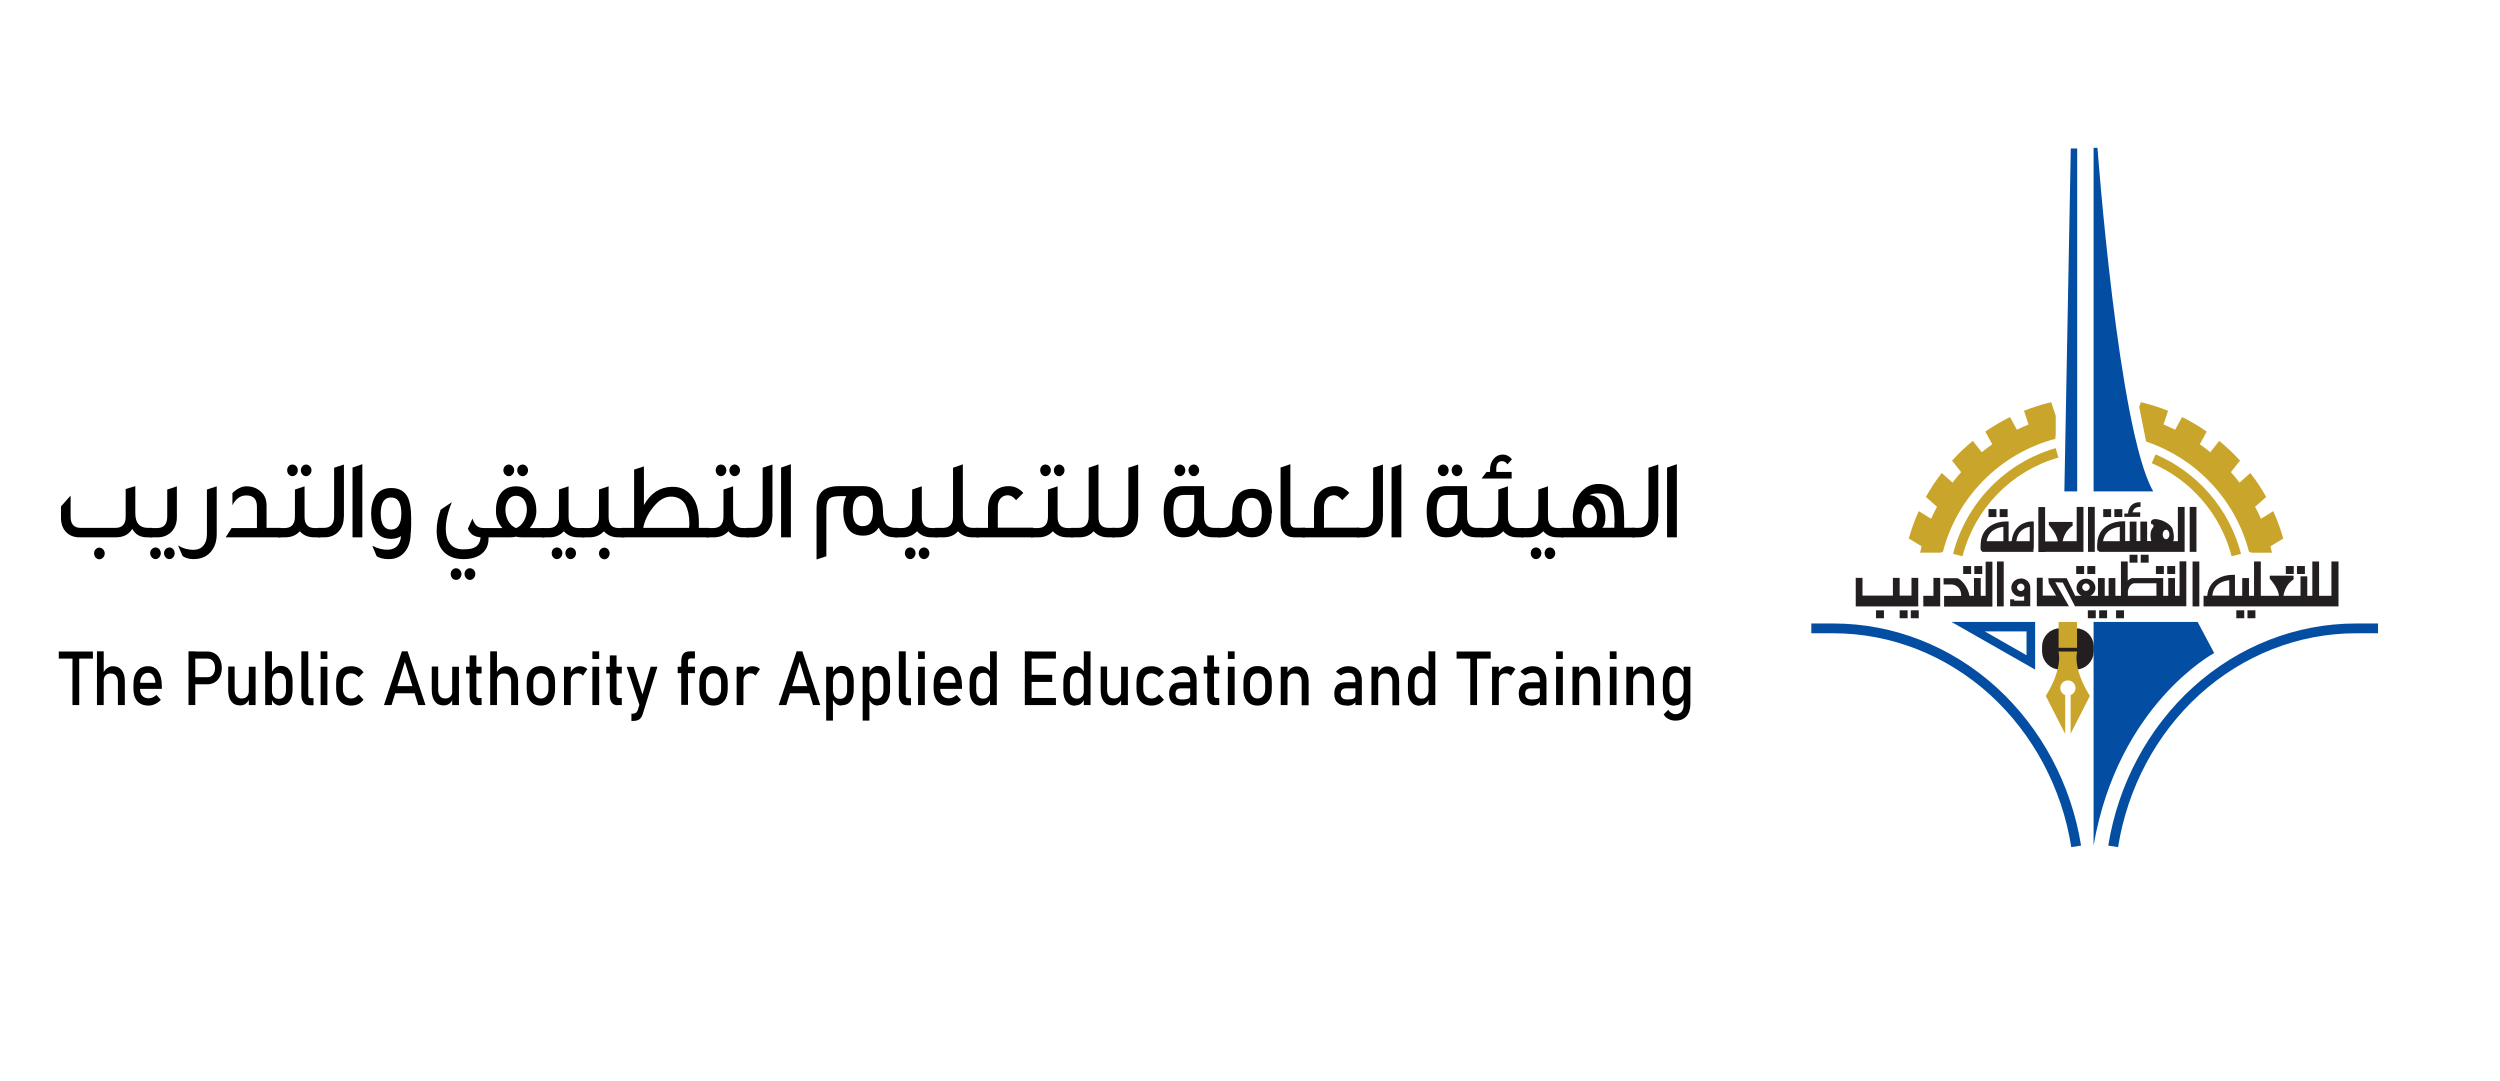 <?xml version="1.0" encoding="UTF-8"?>
<svg id="Layer_1" data-name="Layer 1" xmlns="http://www.w3.org/2000/svg" xmlns:xlink="http://www.w3.org/1999/xlink" viewBox="0 0 148 64">
  <defs>
    <style>
      .cls-1 {
        fill: #caa52c;
      }

      .cls-2 {
        fill: none;
      }

      .cls-3 {
        stroke: #231f20;
        stroke-linejoin: round;
        stroke-width: 1.5px;
      }

      .cls-3, .cls-4 {
        fill: #231f20;
      }

      .cls-5 {
        fill: #034ea2;
      }

      .cls-6 {
        clip-path: url(#clippath);
      }
    </style>
    <clipPath id="clippath">
      <rect class="cls-2" x="107.23" y="8.75" width="33.56" height="41.4"/>
    </clipPath>
  </defs>
  <g class="cls-6">
    <g>
      <path class="cls-5" d="M123.2,50.06c-.58-3.63-2.36-6.96-5.01-9.37-2.69-2.44-6.11-3.78-9.65-3.78h-1.31v.58h1.31c3.39,0,6.68,1.29,9.26,3.63,2.55,2.32,4.27,5.53,4.82,9.03l.57-.09h0Z"/>
      <path class="cls-5" d="M125.39,50.15c.56-3.51,2.27-6.71,4.82-9.03,2.58-2.34,5.87-3.63,9.26-3.63h1.31v-.58h-1.31c-3.54,0-6.96,1.34-9.65,3.78-2.65,2.41-4.43,5.74-5.01,9.37l.57.09h0Z"/>
      <path class="cls-5" d="M123.94,50.06v-13.24h6.16l.98,1.84s-5.7,3.05-7.14,11.4Z"/>
      <path class="cls-3" d="M122.87,38.89c.18,0,.33-.15.33-.33v-.29c0-.18-.15-.33-.33-.33h-.9c-.18,0-.33.15-.33.33v.29c0,.18.15.33.33.33h.9Z"/>
      <path class="cls-5" d="M127.47,29.09h-3.53V8.75h.23s1.23,16.73,3.3,20.34Z"/>
      <path class="cls-5" d="M122.2,29.09h.77V8.79h-.38l-.38,20.3Z"/>
      <path class="cls-1" d="M121.7,26.53c-2.98.85-5.31,3.25-6.08,6.26l.56.14c.72-2.81,2.89-5.05,5.68-5.84l-.16-.55Z"/>
      <path class="cls-1" d="M127.38,27.42c2.33.99,4.1,3.05,4.73,5.51l.56-.14c-.67-2.62-2.56-4.83-5.06-5.89l-.23.53h0Z"/>
      <path class="cls-1" d="M115.02,32.67c.84-3.26,3.4-5.83,6.65-6.69l.03-.27v-1.09l-.27-.81c-.55.13-1.09.3-1.61.51l.27.81c-.23.09-.46.2-.69.31l-.41-.75c-.51.25-.99.54-1.46.86l.41.75c-.21.15-.42.31-.62.47l-.53-.67c-.44.36-.85.75-1.23,1.17l.54.68c-.18.2-.35.41-.51.62l-.64-.57c-.35.45-.66.92-.94,1.42l.66.58c-.12.23-.24.47-.35.71l-.73-.45c-.24.52-.43,1.06-.59,1.62l.76.46c-.03.13-.06.25-.09.38h1.2l.16-.06h0Z"/>
      <path class="cls-1" d="M135.17,31.88c-.16-.56-.36-1.1-.59-1.62l-.73.45c-.11-.24-.22-.48-.35-.71l.66-.58c-.28-.5-.59-.97-.94-1.42l-.64.57c-.16-.21-.33-.42-.51-.62l.54-.68c-.38-.42-.79-.81-1.23-1.17l-.53.67c-.2-.17-.41-.32-.62-.47l.41-.75c-.46-.32-.95-.61-1.46-.86l-.41.75c-.22-.11-.45-.21-.69-.31l.27-.81c-.52-.21-1.06-.38-1.61-.51l-.1.28.41,2.05c2.98,1,5.29,3.45,6.09,6.52l.16.06h1.2c-.03-.13-.06-.26-.09-.38l.76-.46h0Z"/>
      <path class="cls-5" d="M115.53,36.82l4.95,2.82v-2.82h-4.95ZM119.97,38.79l-2.47-1.41h2.47v1.41Z"/>
      <path class="cls-1" d="M121.87,36.82h1.09v1.53h-1.09v-1.53Z"/>
      <path class="cls-4" d="M130.03,30.01h-.4v2.66h.4v-2.66Z"/>
      <path class="cls-4" d="M124.01,30.01h-.4v2.66h.4v-2.66Z"/>
      <path class="cls-4" d="M138.02,33.24v2.03h-.73v-2.03h-.4v2.03h-.3v-1.15h-.4v1.15h-1.01c.03-.18.14-.68.6-.97v-.22h-1.41v.18s.51.53.54,1.01h-1.07v-2.03h-.4v2.03h-.3v-1.05h-.4v1.05h-.43v-1.24h-.16c-.48,0-1.4.24-1.48,1.24h-.22v.63h7.99v-2.66h-.4ZM131.97,34.35v.91h-1c.08-.74.71-.88,1-.91Z"/>
      <path class="cls-4" d="M130.2,33.24h-.4v2.66h.4v-2.66Z"/>
      <path class="cls-4" d="M129.03,35.27h-.27v-1.05h-.4v1.05h-.3v-1.05h-.09,0s-1.76,0-1.76,0c-.12.05-.19.09-.25.15v-1.13h-.4v2.03h-.33v-1.05h-.4v1.05h-.23v-1.05h-.4v1.05h-.45c.18-.09.3-.27.3-.47,0-.3-.25-.54-.56-.54s-.56.24-.56.54c0,.21.12.38.3.47h-.38l-.5-1.04h-1.09s.03.29.03.29l.43.74h-.79v-1.06h-.35v1.19h0v.5h1.18s.14,0,.14,0h.58s-.81-1.42-.81-1.42l.45.02.72,1.4h6.59v-2.66h-.4v2.03h0ZM123.49,34.54c.12,0,.22.1.22.22s-.1.22-.22.22-.22-.1-.22-.22.1-.22.22-.22ZM125.97,35.27v-.27c.07-.43.36-.47.36-.47h1.33v.74h-1.7Z"/>
      <path class="cls-4" d="M118.62,33.24h-.4v2.66h.4v-2.66Z"/>
      <path class="cls-4" d="M114.46,35.27h-.6v.63h1v-1.69h-.4v1.05Z"/>
      <path class="cls-4" d="M117.56,35.27h-.3v-1.05h-.4v1.05h-.27,0s-.06-.51-.5-.91c0,0-.1-.09-.21-.13h-.82v.37s.5,0,.5,0c0,0,.54.04.54.66v.02h-1.01v.63h2.86v-2.66h-.4v2.03Z"/>
      <path class="cls-4" d="M121.08,32.67h2.26v-2.66h-.4v2.03h-.83c.04-.2.17-.65.59-.92v-.22h-1.41v.18s.48.5.53.97h-.75v-2.03h-.4v2.66h.4,0Z"/>
      <path class="cls-4" d="M113.53,35.9h.03v-1.69h-.4v1.05h-.7v-1.05h-.4v1.05h-1.8v-1.05h-.4v1.69h3.66Z"/>
      <path class="cls-4" d="M119.11,32.04h-.2v-1.17h-.16c-.49,0-1.42.25-1.49,1.27-.02.33-.03.45.08.49v.04h3.04v-.19h.02v-1.61h-.13c-.37,0-1.08.23-1.18,1.17h0ZM120.16,31.19v.85h-.79c.08-.68.57-.82.79-.85ZM118.6,31.19v.85h-.99c.11-.68.71-.82.99-.85Z"/>
      <path class="cls-4" d="M124.27,32.64v.03h5.06v-2.66h-.4v2.03h-.27c.1-.32-.06-.77-.06-.77-.18-.31-.65-.52-.99-.54-.34-.02-.31.31-.2.31s.07.16.07.16c-.25.25-.16.7-.12.83h-.25v-1.15h-.4v1.15h-.23v-1.15h-.4v1.15h-.27v-1.17h-.16c-.49,0-1.42.25-1.49,1.27-.02.37-.03.47.11.5h0ZM128.23,31.36c.11,0,.2.13.2.28s-.09.28-.2.28-.2-.13-.2-.28.09-.28.2-.28ZM125.49,31.19v.85h-.99c.11-.68.71-.82.99-.85Z"/>
      <path class="cls-4" d="M133.52,36.13h-.47v.47h.47v-.47Z"/>
      <path class="cls-4" d="M132.86,36.13h-.47v.47h.47v-.47Z"/>
      <path class="cls-4" d="M124.74,36.13h-.47v.47h.47v-.47Z"/>
      <path class="cls-4" d="M125.74,36.13h-.47v.47h.47v-.47Z"/>
      <path class="cls-4" d="M124.07,36.13h-.47v.47h.47v-.47Z"/>
      <path class="cls-4" d="M113.59,36.13h-.47v.47h.47v-.47Z"/>
      <path class="cls-4" d="M112.93,36.13h-.47v.47h.47v-.47Z"/>
      <path class="cls-4" d="M118.85,30.14h-.47v.47h.47v-.47Z"/>
      <path class="cls-4" d="M118.19,30.14h-.47v.47h.47v-.47Z"/>
      <path class="cls-4" d="M125.64,30.14h-.47v.47h.47v-.47Z"/>
      <path class="cls-4" d="M124.98,30.14h-.47v.47h.47v-.47Z"/>
      <path class="cls-4" d="M124.04,33.51h-.47v.47h.47v-.47Z"/>
      <path class="cls-4" d="M123.38,33.51h-.47v.47h.47v-.47Z"/>
      <path class="cls-4" d="M128.77,33.51h-.47v.47h.47v-.47Z"/>
      <path class="cls-4" d="M128.1,33.51h-.47v.47h.47v-.47Z"/>
      <path class="cls-4" d="M117.35,33.51h-.47v.47h.47v-.47Z"/>
      <path class="cls-4" d="M116.69,33.51h-.47v.47h.47v-.47Z"/>
      <path class="cls-4" d="M136.45,33.51h-.47v.47h.47v-.47Z"/>
      <path class="cls-4" d="M135.79,33.51h-.47v.47h.47v-.47Z"/>
      <path class="cls-4" d="M127.2,32.84h-.47v.47h.47v-.47Z"/>
      <path class="cls-4" d="M126.54,32.84h-.47v.47h.47v-.47Z"/>
      <path class="cls-4" d="M111.53,36.13h-.47v.47h.47v-.47Z"/>
      <path class="cls-4" d="M126.7,30.33h-.45c.09-.38.47-.32.47-.32v-.28c-.74-.02-.74.67-.74.67h-.22v.2h.94v-.27h0Z"/>
      <path class="cls-4" d="M119.63,34.25c-.31,0-.56.24-.56.54s.25.54.56.54c.07,0,.14-.01.2-.04v.27h-.59v-.08h-.24v.41h1.19v-1.04h0s0-.05,0-.07c0-.3-.25-.54-.56-.54h0ZM119.63,34.99c-.12,0-.22-.1-.22-.22s.1-.22.22-.22.22.1.22.22-.1.22-.22.22Z"/>
      <path class="cls-1" d="M122.26,43.45v-2.3c-.17-.06-.29-.23-.29-.42,0-.25.2-.45.45-.45s.45.2.45.45c0,.19-.12.35-.29.42v2.29l1.14-2.24c-1.06-1.71-.75-2.63-.75-2.63h-1.11s.31.92-.75,2.63l1.15,2.25h0Z"/>
    </g>
  </g>
  <g>
    <path d="M9,31.81h-.29c-.41,0-.7-.17-.88-.5-.2.33-.52.5-.97.5h-2.16c-.66,0-1.09-.46-1.09-1.15v-.68l.57-.64v1.25c0,.44.2.66.6.66h2.05c.41,0,.61-.22.61-.66v-1.64l.57-.17v1.6c0,.58.25.87.75.87h.25v.56ZM6.2,32.76c0,.19-.15.35-.32.35s-.31-.16-.31-.35.14-.34.31-.34.32.16.32.34Z"/>
    <path d="M10.47,30.62c0,.34-.1.63-.31.85s-.49.34-.83.34h-.47v-.55h.44c.4,0,.6-.23.6-.68v-1.6l.57-.19v1.84ZM9.52,32.75c0,.19-.15.35-.31.35s-.32-.16-.32-.35.15-.34.32-.34.31.15.31.34ZM10.34,32.75c0,.19-.14.35-.31.35s-.32-.16-.32-.35.15-.34.32-.34.31.15.31.34Z"/>
    <path d="M12.83,31.61c0,.45-.12.8-.37,1.08-.24.27-.58.41-1,.41-.26,0-.47-.06-.65-.18l-.27-.63c.27.17.58.26.92.26.49,0,.79-.35.79-.91v-2.66l.58-.19v2.82Z"/>
    <path d="M16.6,31.81h-3.24l.35-.55h1.5v-1.27c0-.44-.21-.66-.63-.66-.35,0-.62.19-.82.58v-.72c.27-.26.55-.4.82-.4.36,0,.64.11.87.32.23.21.33.48.33.83v1.31h.83v.56Z"/>
    <path d="M18.96,31.81h-.36c-.36,0-.64-.12-.85-.36-.21.23-.49.36-.86.36h-.44v-.55h.4c.41,0,.61-.23.61-.68v-1.6l.57-.19v1.81c0,.44.2.66.6.66h.33v.55ZM17.63,27.84c0,.19-.15.35-.32.35s-.31-.16-.31-.35.13-.34.31-.34.32.15.32.34ZM18.44,27.84c0,.19-.15.35-.32.35s-.31-.16-.31-.35.15-.34.31-.34.32.15.32.34Z"/>
    <path d="M20.35,30.62c0,.34-.1.62-.31.85-.21.22-.49.34-.83.34h-.39v-.56h.36c.39,0,.6-.23.6-.68v-2.88l.58-.19v3.13Z"/>
    <path d="M21.45,31.81h-.58v-4.13l.58-.2v4.33Z"/>
    <path d="M24.31,31.55c0,.46-.11.82-.32,1.09-.23.3-.55.46-.98.46-.3,0-.54-.06-.71-.17l-.26-.62c.35.18.67.25.97.23.44-.03.68-.3.73-.8-.18.11-.36.16-.58.16-.42,0-.74-.16-.94-.48-.16-.26-.25-.6-.25-1.02s.09-.76.25-1.03c.2-.32.52-.48.94-.48.46,0,.79.18.98.55.13.28.2.67.2,1.19,0,.13,0,.29,0,.49-.01.21-.02.36-.02.42ZM23.76,30.4c0-.64-.2-.95-.61-.95s-.61.32-.61.95.21.95.61.95.61-.32.61-.95Z"/>
    <path d="M28.92,31.81c.02.42-.12.75-.41.98-.27.21-.63.31-1.08.31-.53,0-.94-.17-1.22-.5-.24-.29-.36-.68-.36-1.18,0-.4.08-.82.24-1.25l.66-.44c-.24.58-.36,1.11-.36,1.57,0,.77.36,1.23,1.03,1.22.29,0,.5-.03.63-.09.24-.1.38-.31.4-.62-.38-.03-.63-.2-.75-.51l.27-.6c.15.42.31.56.7.56h.25v.55ZM27.32,33.98c0,.19-.14.35-.32.35s-.32-.16-.32-.35.15-.34.32-.34.32.16.32.34ZM28.14,33.98c0,.19-.15.35-.32.35s-.32-.16-.32-.35.14-.34.32-.34.32.16.32.34Z"/>
    <path d="M32.23,31.81h-1.32c-.12,0-.24-.01-.36-.04-.12.03-.23.04-.36.04h-1.34v-.55h.89c-.25-.3-.37-.62-.38-.95-.01-.42.07-.77.24-1.04.21-.32.53-.48.95-.48s.74.16.95.48c.17.27.26.62.25,1.04-.01.33-.14.65-.39.95h.87v.55ZM30.44,27.84c0,.19-.15.35-.32.35s-.32-.16-.32-.35.15-.34.32-.34.32.15.32.34ZM30.55,29.35c-.4,0-.63.37-.63.82,0,.23.05.45.15.64.12.22.28.38.48.45.21-.07.36-.23.48-.45.1-.19.16-.41.16-.64,0-.46-.23-.82-.64-.82ZM31.26,27.84c0,.19-.15.35-.32.35s-.32-.16-.32-.35.15-.34.32-.34.32.15.32.34Z"/>
    <path d="M34.59,31.81h-.36c-.36,0-.64-.12-.85-.36-.21.23-.49.36-.86.36h-.44v-.55h.4c.41,0,.61-.23.61-.68v-1.6l.57-.19v1.81c0,.44.2.66.6.66h.33v.55ZM33.29,32.75c0,.19-.15.35-.32.35s-.31-.16-.31-.35.13-.34.31-.34.32.15.32.34ZM34.1,32.75c0,.19-.15.35-.32.35s-.31-.16-.31-.35.14-.34.31-.34.32.15.32.34Z"/>
    <path d="M36.96,31.81h-.36c-.36,0-.64-.12-.85-.36-.21.23-.49.36-.86.36h-.44v-.55h.4c.41,0,.61-.23.61-.68v-1.6l.57-.19v1.81c0,.44.2.66.6.66h.33v.55ZM36.09,32.76c0,.19-.14.35-.31.35s-.32-.16-.32-.35.15-.34.32-.34.31.16.31.34Z"/>
    <path d="M41.96,31.81h-5.17v-.56h.75v-3.45l.58-.19v2.29c.39-.7.94-1.06,1.65-1.08.59-.02,1.03.24,1.33.77.21.36.3.91.27,1.66h.6v.56ZM40.79,31.25c.02-.1.02-.2.02-.3,0-.42-.08-.78-.24-1.1-.18-.28-.44-.43-.79-.45-.41-.02-.78.2-1.13.65-.3.37-.49.77-.57,1.2h2.7Z"/>
    <path d="M44.33,31.81h-.36c-.36,0-.64-.12-.85-.36-.21.23-.49.36-.86.36h-.44v-.55h.4c.41,0,.61-.23.61-.68v-1.6l.57-.19v1.81c0,.44.2.66.6.66h.33v.55ZM43,27.84c0,.19-.15.35-.32.35s-.31-.16-.31-.35.13-.34.31-.34.32.15.32.34ZM43.81,27.84c0,.19-.15.35-.32.35s-.31-.16-.31-.35.15-.34.31-.34.32.15.32.34Z"/>
    <path d="M45.72,30.62c0,.34-.1.62-.31.85-.21.22-.49.34-.83.34h-.39v-.56h.36c.39,0,.6-.23.6-.68v-2.88l.58-.19v3.13Z"/>
    <path d="M46.82,31.81h-.58v-4.13l.58-.2v4.33Z"/>
    <path d="M53.14,31.81h-.17c-.47,0-.78-.19-.95-.58-.2.32-.51.48-.93.48s-.72-.15-.92-.45c-.16-.26-.25-.59-.25-1,0-.37.06-.67.18-.89h-.33c-.33,0-.55.05-.66.14-.13.1-.19.31-.19.62v2.8l-.58.19v-2.99c0-.5.12-.85.36-1.07.21-.18.53-.28.97-.28h1.43c.42,0,.73.15.93.47.16.25.24.58.24,1.01,0,.32.05.56.15.72.12.18.31.27.6.27h.13v.56ZM51.68,30.26c0-.61-.2-.92-.6-.92s-.6.31-.6.92.2.89.6.89.6-.29.6-.89Z"/>
    <path d="M55.5,31.81h-.36c-.36,0-.64-.12-.85-.36-.21.23-.49.36-.86.36h-.44v-.55h.4c.41,0,.61-.23.61-.68v-1.6l.57-.19v1.81c0,.44.2.66.6.66h.33v.55ZM54.2,32.75c0,.19-.15.35-.32.35s-.31-.16-.31-.35.13-.34.31-.34.32.15.32.34ZM55.02,32.75c0,.19-.15.35-.32.35s-.31-.16-.31-.35.14-.34.31-.34.32.15.32.34Z"/>
    <path d="M57.96,31.81h-.4c-.35,0-.63-.12-.85-.36-.2.24-.49.36-.86.36h-.49v-.56h.46c.4,0,.6-.23.6-.68v-2.88l.58-.2v3.11c0,.44.2.65.6.65h.36v.56Z"/>
    <path d="M61.17,31.81h-3.37v-.56h.69v-1.15c0-.38.11-.69.32-.94.22-.25.52-.38.91-.38.33,0,.61.13.86.4l-.43.43c-.15-.19-.31-.29-.5-.29-.35,0-.58.29-.58.67v1.25h2.1v.56Z"/>
    <path d="M63.54,31.81h-.36c-.36,0-.64-.12-.85-.36-.21.23-.49.36-.86.36h-.44v-.55h.4c.41,0,.61-.23.61-.68v-1.6l.57-.19v1.81c0,.44.2.66.6.66h.33v.55ZM62.21,27.84c0,.19-.15.35-.32.35s-.31-.16-.31-.35.13-.34.31-.34.32.15.32.34ZM63.02,27.84c0,.19-.15.35-.32.35s-.31-.16-.31-.35.15-.34.31-.34.32.15.32.34Z"/>
    <path d="M65.99,31.81h-.4c-.35,0-.63-.12-.85-.36-.2.24-.49.36-.86.36h-.49v-.56h.46c.4,0,.6-.23.6-.68v-2.88l.58-.2v3.11c0,.44.2.65.6.65h.36v.56Z"/>
    <path d="M67.37,30.62c0,.34-.1.62-.31.85-.21.22-.49.34-.83.34h-.39v-.56h.36c.39,0,.6-.23.6-.68v-2.88l.58-.19v3.13Z"/>
    <path d="M72.24,31.81h-.39c-.47,0-.78-.15-.91-.47-.14.32-.44.47-.89.47-.77,0-1.16-.51-1.16-1.54s.39-1.49,1.16-1.49h1.23v1.79c0,.46.2.68.6.68h.36v.55ZM70.7,29.3h-.62c-.24,0-.41.09-.5.26-.08.14-.12.38-.12.71s.04.57.12.72c.09.18.26.27.5.27s.41-.09.5-.27c.08-.15.12-.39.12-.72v-.97ZM70.17,27.84c0,.19-.15.35-.32.35s-.32-.16-.32-.35.15-.34.32-.34.32.15.32.34ZM70.99,27.84c0,.19-.15.35-.32.35s-.31-.16-.31-.35.14-.34.31-.34.32.15.32.34Z"/>
    <path d="M75.28,30.37c0,.4-.09.73-.25.98-.2.3-.51.46-.92.46-.35,0-.63-.12-.84-.36-.19.23-.49.36-.89.36h-.27v-.55h.24c.39,0,.6-.22.6-.67v-.21c0-.41.08-.74.25-.99.2-.3.51-.45.93-.45s.72.15.92.45c.16.26.25.58.25.99ZM74.7,30.37c0-.6-.2-.9-.6-.9s-.6.3-.6.9.2.89.6.89.6-.29.6-.89Z"/>
    <path d="M77.25,31.81h-.64c-.52,0-.8-.35-.8-.87v-3.26l.58-.2v3.44c0,.21.1.32.3.32h.57v.56Z"/>
    <path d="M80.47,31.81h-3.37v-.56h.69v-1.15c0-.38.11-.69.32-.94.22-.25.52-.38.91-.38.33,0,.61.13.86.4l-.42.43c-.15-.19-.31-.29-.5-.29-.35,0-.58.29-.58.67v1.25h2.1v.56Z"/>
    <path d="M81.86,30.62c0,.34-.1.62-.31.85-.21.22-.49.34-.83.34h-.39v-.56h.36c.4,0,.6-.23.6-.68v-2.88l.58-.19v3.13Z"/>
    <path d="M82.96,31.81h-.58v-4.13l.58-.2v4.33Z"/>
    <path d="M87.82,31.81h-.4c-.47,0-.78-.15-.91-.47-.14.32-.44.47-.89.47-.77,0-1.16-.51-1.16-1.54s.39-1.49,1.16-1.49h1.23v1.79c0,.46.2.68.6.68h.36v.55ZM86.29,29.3h-.62c-.24,0-.41.09-.5.26-.08.14-.12.38-.12.71s.04.57.12.72c.09.18.26.27.5.27s.41-.09.5-.27c.08-.15.12-.39.12-.72v-.97ZM85.76,27.84c0,.19-.15.35-.32.35s-.32-.16-.32-.35.15-.34.32-.34.32.15.32.34ZM86.57,27.84c0,.19-.15.35-.32.35s-.31-.16-.31-.35.14-.34.31-.34.32.15.32.34Z"/>
    <path d="M90.19,31.81h-.36c-.36,0-.64-.12-.84-.36-.21.23-.49.36-.86.36h-.44v-.55h.4c.41,0,.61-.23.61-.68v-1.6l.57-.19v1.81c0,.44.2.66.6.66h.33v.55ZM89.51,27.19l-.27.3c-.09-.13-.19-.19-.32-.19-.22,0-.34.15-.34.45v.19h.91v.39h-1.78l.29-.39h.21v-.13c0-.5.29-.9.77-.9.19,0,.37.09.53.28Z"/>
    <path d="M92.56,31.81h-.36c-.36,0-.64-.12-.84-.36-.21.23-.49.36-.86.36h-.44v-.55h.4c.41,0,.61-.23.61-.68v-1.6l.57-.19v1.81c0,.44.2.66.6.66h.33v.55ZM91.25,32.75c0,.19-.15.35-.32.35s-.31-.16-.31-.35.13-.34.31-.34.32.15.32.34ZM92.07,32.75c0,.19-.15.35-.32.35s-.31-.16-.31-.35.14-.34.31-.34.32.15.32.34Z"/>
    <path d="M96.78,31.81h-4.36v-.56h.81c-.07-.15-.11-.36-.12-.62,0-.56.13-1.02.41-1.4.29-.38.65-.58,1.11-.58s.81.14,1.09.42c.18.18.3.42.36.73.04.23.07.61.07,1.15v.29h.63v.56ZM94.08,31.25c.3,0,.46-.28.46-.65,0-.19-.04-.37-.13-.52-.09-.15-.19-.23-.33-.23s-.24.08-.33.23c-.08.15-.12.33-.12.52,0,.37.15.65.45.65ZM95.58,30.96c0-.58-.03-.97-.1-1.17-.12-.4-.41-.58-.86-.58-.22,0-.4.03-.53.11.31,0,.55.14.73.43.15.23.22.52.22.85s-.06.54-.19.64h.72v-.29Z"/>
    <path d="M98.16,30.62c0,.34-.1.62-.31.85-.21.22-.49.34-.83.34h-.39v-.56h.36c.39,0,.6-.23.6-.68v-2.88l.58-.19v3.13Z"/>
    <path d="M99.27,31.81h-.58v-4.13l.58-.2v4.33Z"/>
  </g>
  <g>
    <path d="M3.48,38.99v-.42h2.02v.42h-2.02ZM4.29,41.74v-2.92h.4v2.92h-.4Z"/>
    <path d="M5.74,41.74v-3.18h.4v3.18h-.4ZM6.98,41.74v-1.37c0-.16-.04-.28-.11-.37s-.18-.13-.32-.13-.23.04-.3.11-.11.18-.11.32l-.04-.44c.06-.13.15-.24.25-.31.1-.07.21-.11.34-.11.22,0,.39.08.52.24.12.16.18.39.18.68v1.38h-.4Z"/>
    <path d="M8.79,41.77c-.29,0-.51-.09-.66-.26-.16-.18-.23-.43-.23-.75v-.26c0-.34.08-.6.23-.78.15-.18.36-.28.64-.28.26,0,.46.1.6.31.14.21.21.5.21.88v.15h-1.38v-.36h1c-.01-.18-.06-.33-.13-.43s-.17-.16-.3-.16c-.15,0-.27.06-.35.17s-.13.27-.13.47v.29c0,.19.04.33.13.43s.22.15.38.15c.08,0,.16-.02.24-.05.08-.04.15-.09.22-.15l.26.29c-.1.11-.21.19-.34.25s-.25.09-.38.09Z"/>
    <path d="M11.16,41.74v-3.18h.4v3.18h-.4ZM11.37,40.51v-.42h.92c.13,0,.24-.05.32-.15.08-.1.12-.23.12-.4s-.04-.3-.12-.4c-.08-.1-.19-.15-.32-.15h-.92v-.42h.9c.17,0,.32.04.45.12.13.08.23.19.3.34s.11.32.11.51-.04.37-.11.51-.17.26-.3.34c-.13.08-.28.12-.45.12h-.9Z"/>
    <path d="M13.89,39.47v1.38c0,.16.04.28.11.37.07.09.18.13.31.13s.23-.04.31-.12.11-.19.11-.33l.03.47c-.04.1-.1.19-.19.27-.09.08-.21.12-.36.12-.23,0-.4-.08-.52-.24-.12-.16-.18-.39-.18-.68v-1.38h.4ZM14.73,41.74v-2.27h.4v2.27h-.4Z"/>
    <path d="M15.7,41.74v-3.18h.4v3.18h-.4ZM16.61,41.77c-.13,0-.24-.03-.33-.1s-.16-.16-.21-.29l.03-.47c0,.1.02.18.05.25s.08.12.14.16c.06.04.13.05.22.05.13,0,.24-.04.31-.13.07-.09.11-.22.11-.38v-.49c0-.17-.04-.29-.11-.39-.07-.09-.18-.14-.31-.14-.09,0-.16.02-.22.05-.06.03-.11.09-.14.15s-.05.15-.05.24l-.04-.44c.06-.13.14-.23.24-.31s.21-.11.33-.11c.22,0,.39.08.51.24s.18.39.18.68v.49c0,.29-.06.51-.19.68s-.3.24-.52.24Z"/>
    <path d="M18.25,38.56v2.59c0,.05.01.1.03.13.02.03.05.05.09.05h.19v.42h-.24c-.15,0-.27-.05-.35-.16s-.13-.25-.13-.44v-2.59h.4Z"/>
    <path d="M18.98,39.01v-.45h.4v.45h-.4ZM18.98,41.74v-2.27h.4v2.27h-.4Z"/>
    <path d="M20.78,41.77c-.28,0-.5-.09-.65-.26s-.23-.41-.23-.73v-.37c0-.31.08-.55.23-.72s.37-.25.65-.25c.16,0,.3.03.43.09.13.06.23.15.31.27l-.29.29c-.06-.07-.12-.13-.2-.17s-.16-.06-.24-.06c-.16,0-.28.05-.36.14-.09.1-.13.23-.13.41v.37c0,.18.04.32.13.42.09.1.21.15.36.15.09,0,.17-.02.24-.06s.14-.1.2-.18l.29.31c-.08.11-.18.2-.31.26s-.27.09-.43.09Z"/>
    <path d="M22.73,41.74l1.06-3.18h.34l1.06,3.18h-.43l-.79-2.56-.79,2.56h-.43ZM23.22,41.04v-.42h1.51v.42h-1.51Z"/>
    <path d="M25.94,39.47v1.38c0,.16.04.28.11.37.07.09.18.13.31.13s.23-.04.31-.12.11-.19.11-.33l.03.47c-.04.1-.1.19-.19.27-.09.08-.21.12-.36.12-.23,0-.4-.08-.52-.24-.12-.16-.18-.39-.18-.68v-1.38h.4ZM26.77,41.74v-2.27h.4v2.27h-.4Z"/>
    <path d="M27.59,39.87v-.4h.92v.4h-.92ZM28.28,41.75c-.17,0-.29-.05-.37-.16s-.11-.25-.11-.45v-2.34h.4v2.34c0,.05,0,.1.03.13s.05.05.09.05h.19v.42h-.23Z"/>
    <path d="M29.02,41.74v-3.18h.4v3.18h-.4ZM30.26,41.74v-1.37c0-.16-.04-.28-.11-.37s-.18-.13-.32-.13-.23.04-.3.11-.11.18-.11.32l-.04-.44c.06-.13.15-.24.25-.31.1-.07.21-.11.34-.11.22,0,.39.08.52.24.12.16.18.39.18.68v1.38h-.4Z"/>
    <path d="M32.02,41.77c-.27,0-.48-.09-.62-.26s-.22-.42-.22-.73v-.37c0-.31.07-.55.22-.72s.36-.26.62-.26.48.09.62.26c.15.17.22.41.22.72v.38c0,.31-.07.55-.22.72-.15.17-.35.26-.62.26ZM32.02,41.35c.14,0,.25-.05.33-.15.08-.1.12-.23.12-.41v-.38c0-.18-.04-.31-.12-.41-.08-.1-.19-.14-.33-.14s-.25.05-.33.14-.12.23-.12.41v.38c0,.18.04.31.12.41s.19.15.33.15Z"/>
    <path d="M33.39,41.74v-2.27h.4v2.27h-.4ZM34.52,40.01s-.08-.08-.13-.11-.12-.04-.19-.04c-.13,0-.23.04-.3.12-.07.08-.11.19-.11.32l-.04-.44c.06-.13.14-.24.24-.31s.21-.11.33-.11c.09,0,.18.02.25.04.08.03.14.07.2.13l-.26.39Z"/>
    <path d="M35.07,39.01v-.45h.4v.45h-.4ZM35.07,41.74v-2.27h.4v2.27h-.4Z"/>
    <path d="M35.89,39.87v-.4h.92v.4h-.92ZM36.58,41.75c-.17,0-.29-.05-.37-.16s-.11-.25-.11-.45v-2.34h.4v2.34c0,.05,0,.1.03.13s.05.05.09.05h.19v.42h-.23Z"/>
    <path d="M37.92,41.93l-.82-2.45h.41l.63,1.97-.22.48ZM38.51,39.47h.41l-.87,2.8c-.05.16-.12.26-.21.32-.09.06-.22.09-.38.09h-.08v-.43h.08c.07,0,.13-.02.18-.05s.08-.09.12-.17l.76-2.56Z"/>
    <path d="M40.12,39.85v-.38h1.02v.38h-1.02ZM40.33,41.74v-2.58c0-.2.04-.35.12-.45.08-.1.21-.15.39-.15h.3v.42h-.29s-.07.02-.09.05-.03.07-.03.12v2.58h-.4Z"/>
    <path d="M42.24,41.77c-.27,0-.48-.09-.62-.26s-.22-.42-.22-.73v-.37c0-.31.07-.55.22-.72s.36-.26.62-.26.48.09.62.26c.15.17.22.41.22.72v.38c0,.31-.07.55-.22.72-.15.17-.35.26-.62.26ZM42.24,41.35c.14,0,.25-.05.33-.15.08-.1.12-.23.12-.41v-.38c0-.18-.04-.31-.12-.41-.08-.1-.19-.14-.33-.14s-.25.05-.33.14-.12.23-.12.41v.38c0,.18.04.31.12.41s.19.15.33.15Z"/>
    <path d="M43.61,41.74v-2.27h.4v2.27h-.4ZM44.74,40.01s-.08-.08-.13-.11-.12-.04-.19-.04c-.13,0-.23.04-.3.12-.07.08-.11.19-.11.32l-.04-.44c.06-.13.14-.24.24-.31s.21-.11.33-.11c.09,0,.18.02.25.04.08.03.14.07.2.13l-.26.39Z"/>
    <path d="M46.1,41.74l1.06-3.18h.34l1.06,3.18h-.43l-.79-2.56-.79,2.56h-.43ZM46.59,41.04v-.42h1.51v.42h-1.51Z"/>
    <path d="M48.91,42.66v-3.19h.4v3.19h-.4ZM49.83,41.77c-.13,0-.24-.03-.33-.1s-.16-.16-.21-.29l.03-.47c0,.1.02.18.05.25s.08.12.14.16c.06.04.13.05.22.05.13,0,.24-.04.31-.13.07-.09.11-.22.11-.38v-.49c0-.17-.04-.29-.11-.39-.07-.09-.18-.14-.31-.14-.09,0-.16.02-.22.05-.06.03-.11.09-.14.15s-.05.15-.05.24l-.04-.44c.06-.13.14-.23.24-.31s.21-.11.33-.11c.22,0,.39.08.51.24s.18.39.18.68v.49c0,.29-.06.51-.19.68s-.3.24-.52.24Z"/>
    <path d="M51.07,42.66v-3.19h.4v3.19h-.4ZM51.98,41.77c-.13,0-.24-.03-.33-.1s-.16-.16-.21-.29l.03-.47c0,.1.02.18.05.25s.08.12.14.16c.06.04.13.05.22.05.13,0,.24-.04.31-.13.07-.09.11-.22.11-.38v-.49c0-.17-.04-.29-.11-.39-.07-.09-.18-.14-.31-.14-.09,0-.16.02-.22.05-.06.03-.11.09-.14.15s-.05.15-.05.24l-.04-.44c.06-.13.14-.23.24-.31s.21-.11.33-.11c.22,0,.39.08.51.24s.18.39.18.68v.49c0,.29-.06.51-.19.68s-.3.24-.52.24Z"/>
    <path d="M53.62,38.56v2.59c0,.05.01.1.03.13.02.03.05.05.09.05h.19v.42h-.24c-.15,0-.27-.05-.35-.16s-.13-.25-.13-.44v-2.59h.4Z"/>
    <path d="M54.35,39.01v-.45h.4v.45h-.4ZM54.35,41.74v-2.27h.4v2.27h-.4Z"/>
    <path d="M56.16,41.77c-.29,0-.51-.09-.66-.26-.16-.18-.23-.43-.23-.75v-.26c0-.34.08-.6.23-.78.15-.18.36-.28.64-.28.26,0,.46.1.6.31.14.21.21.5.21.88v.15h-1.38v-.36h1c-.01-.18-.06-.33-.13-.43s-.17-.16-.3-.16c-.15,0-.27.06-.35.17s-.13.27-.13.47v.29c0,.19.04.33.13.43s.22.15.38.15c.08,0,.16-.02.24-.05.08-.04.15-.09.22-.15l.26.29c-.1.11-.21.19-.34.25s-.25.09-.38.09Z"/>
    <path d="M58.1,41.78c-.23,0-.4-.08-.52-.24s-.18-.39-.18-.68v-.5c0-.29.06-.52.18-.68s.29-.24.51-.24c.12,0,.23.03.33.1s.18.17.24.29l-.04.46c0-.1-.02-.18-.05-.25-.03-.07-.08-.12-.14-.16-.06-.04-.13-.05-.22-.05-.13,0-.24.05-.31.14-.07.09-.11.22-.11.39v.49c0,.16.04.29.11.38.07.09.18.13.31.13.09,0,.16-.02.22-.06.06-.04.11-.09.14-.16.03-.07.05-.15.05-.25l.03.48c-.04.1-.1.19-.19.27s-.21.12-.35.12ZM58.61,41.74v-3.18h.4v3.18h-.4Z"/>
    <path d="M60.67,41.74v-3.18h.4v3.18h-.4ZM60.86,38.99v-.42h1.65v.42h-1.65ZM60.86,40.37v-.42h1.43v.42h-1.43ZM60.86,41.74v-.42h1.65v.42h-1.65Z"/>
    <path d="M63.65,41.78c-.23,0-.4-.08-.52-.24s-.18-.39-.18-.68v-.5c0-.29.06-.52.18-.68s.29-.24.51-.24c.12,0,.23.03.33.1s.18.17.24.29l-.04.46c0-.1-.02-.18-.05-.25-.03-.07-.08-.12-.14-.16-.06-.04-.13-.05-.22-.05-.13,0-.24.05-.31.14-.07.09-.11.22-.11.39v.49c0,.16.04.29.11.38.07.09.18.13.31.13.09,0,.16-.02.22-.06.06-.04.11-.09.14-.16.03-.07.05-.15.05-.25l.03.48c-.04.1-.1.19-.19.27s-.21.12-.35.12ZM64.16,41.74v-3.18h.4v3.18h-.4Z"/>
    <path d="M65.54,39.47v1.38c0,.16.04.28.11.37.07.09.18.13.31.13s.23-.04.31-.12.11-.19.11-.33l.03.47c-.04.1-.1.19-.19.27-.09.08-.21.12-.36.12-.23,0-.4-.08-.52-.24-.12-.16-.18-.39-.18-.68v-1.38h.4ZM66.37,41.74v-2.27h.4v2.27h-.4Z"/>
    <path d="M68.16,41.77c-.28,0-.5-.09-.65-.26s-.23-.41-.23-.73v-.37c0-.31.08-.55.23-.72s.37-.25.65-.25c.16,0,.3.03.43.09.13.06.23.15.31.27l-.29.29c-.06-.07-.12-.13-.2-.17s-.16-.06-.24-.06c-.16,0-.28.05-.36.14-.09.1-.13.23-.13.41v.37c0,.18.04.32.13.42.09.1.21.15.36.15.09,0,.17-.02.24-.06s.14-.1.2-.18l.29.31c-.08.11-.18.2-.31.26s-.27.09-.43.09Z"/>
    <path d="M69.96,41.77c-.25,0-.44-.06-.56-.17-.13-.11-.19-.29-.19-.53s.06-.39.17-.51c.11-.11.29-.17.52-.17h.58l.03.36h-.61c-.1,0-.18.03-.23.08s-.08.13-.08.24c0,.11.03.2.1.26.07.06.17.08.31.08.15,0,.27-.02.34-.05.08-.04.11-.09.11-.17l.04.32c-.04.06-.08.11-.13.15-.05.04-.11.07-.18.09s-.14.03-.23.03ZM70.46,41.74v-1.44c0-.15-.04-.26-.11-.35s-.17-.12-.3-.12c-.08,0-.16.01-.24.04s-.15.07-.21.12l-.29-.22c.08-.1.18-.18.31-.24s.27-.09.42-.09c.26,0,.45.07.59.22.14.15.21.36.21.62v1.46h-.38Z"/>
    <path d="M71.26,39.87v-.4h.92v.4h-.92ZM71.95,41.75c-.17,0-.29-.05-.37-.16s-.11-.25-.11-.45v-2.34h.4v2.34c0,.05,0,.1.03.13s.05.05.09.05h.19v.42h-.23Z"/>
    <path d="M72.69,39.01v-.45h.4v.45h-.4ZM72.69,41.74v-2.27h.4v2.27h-.4Z"/>
    <path d="M74.45,41.77c-.27,0-.48-.09-.62-.26s-.22-.42-.22-.73v-.37c0-.31.07-.55.22-.72s.36-.26.62-.26.48.09.62.26c.15.17.22.41.22.72v.38c0,.31-.07.55-.22.72-.15.17-.35.26-.62.26ZM74.45,41.35c.14,0,.25-.05.33-.15.08-.1.12-.23.12-.41v-.38c0-.18-.04-.31-.12-.41-.08-.1-.19-.14-.33-.14s-.25.05-.33.14-.12.23-.12.41v.38c0,.18.04.31.12.41s.19.15.33.15Z"/>
    <path d="M75.82,41.74v-2.27h.4v2.27h-.4ZM77.06,41.74v-1.37c0-.16-.04-.28-.11-.37s-.18-.13-.32-.13-.23.04-.3.12-.11.19-.11.33l-.04-.44c.06-.14.15-.24.25-.32.1-.07.21-.11.34-.11.22,0,.39.08.52.24.12.16.18.39.18.68v1.38h-.4Z"/>
    <path d="M79.74,41.77c-.25,0-.44-.06-.56-.17-.12-.11-.19-.29-.19-.53s.06-.39.17-.51c.11-.11.29-.17.52-.17h.58l.03.36h-.61c-.1,0-.18.03-.23.08s-.08.13-.08.24c0,.11.03.2.1.26s.17.08.31.08c.15,0,.27-.02.34-.05s.12-.09.12-.17l.04.32c-.04.06-.08.11-.13.15s-.11.07-.18.09-.15.03-.23.03ZM80.24,41.74v-1.44c0-.15-.04-.26-.11-.35-.07-.08-.17-.12-.3-.12-.08,0-.16.01-.24.04s-.15.07-.21.12l-.29-.22c.08-.1.18-.18.31-.24s.27-.09.42-.09c.26,0,.45.07.59.22s.21.36.21.62v1.46h-.38Z"/>
    <path d="M81.19,41.74v-2.27h.4v2.27h-.4ZM82.43,41.74v-1.37c0-.16-.04-.28-.11-.37s-.18-.13-.32-.13-.23.04-.3.12c-.07.08-.11.19-.11.33l-.04-.44c.06-.14.15-.24.25-.32s.21-.11.34-.11c.22,0,.39.08.51.24s.18.39.18.68v1.38h-.4Z"/>
    <path d="M84.05,41.78c-.23,0-.4-.08-.52-.24-.12-.16-.18-.39-.18-.68v-.5c0-.29.06-.52.18-.68s.29-.24.51-.24c.12,0,.23.03.33.1s.18.17.24.29l-.04.46c0-.1-.02-.18-.05-.25s-.08-.12-.14-.16c-.06-.04-.13-.05-.22-.05-.13,0-.24.05-.31.14-.07.09-.11.22-.11.39v.49c0,.16.04.29.11.38.07.09.17.13.31.13.09,0,.16-.02.22-.06.06-.04.11-.09.14-.16s.05-.15.05-.25l.03.48c-.04.1-.1.19-.19.27s-.21.12-.35.12ZM84.57,41.74v-3.18h.4v3.18h-.4Z"/>
    <path d="M86.23,38.99v-.42h2.02v.42h-2.02ZM87.04,41.74v-2.92h.4v2.92h-.4Z"/>
    <path d="M88.33,41.74v-2.27h.4v2.27h-.4ZM89.45,40.01s-.08-.08-.13-.11-.12-.04-.19-.04c-.13,0-.23.04-.3.12s-.1.19-.1.32l-.04-.44c.06-.13.14-.24.24-.31s.21-.11.33-.11c.09,0,.18.02.25.04s.14.07.2.13l-.26.39Z"/>
    <path d="M90.66,41.77c-.25,0-.44-.06-.56-.17s-.19-.29-.19-.53.06-.39.17-.51.29-.17.52-.17h.58l.03.36h-.61c-.1,0-.18.03-.23.08s-.08.13-.08.24c0,.11.03.2.1.26.07.06.17.08.31.08.15,0,.27-.02.34-.05s.11-.09.11-.17l.04.32c-.04.06-.08.11-.13.15s-.11.07-.18.09-.14.03-.23.03ZM91.16,41.74v-1.44c0-.15-.04-.26-.11-.35-.07-.08-.17-.12-.3-.12-.08,0-.16.01-.24.04-.08.03-.15.07-.21.12l-.29-.22c.08-.1.18-.18.31-.24s.27-.09.42-.09c.26,0,.45.07.6.22.14.15.21.36.21.62v1.46h-.38Z"/>
    <path d="M92.12,39.01v-.45h.4v.45h-.4ZM92.12,41.74v-2.27h.4v2.27h-.4Z"/>
    <path d="M93.09,41.74v-2.27h.4v2.27h-.4ZM94.33,41.74v-1.37c0-.16-.04-.28-.11-.37s-.18-.13-.32-.13-.23.04-.3.12c-.07.08-.11.19-.11.33l-.04-.44c.06-.14.15-.24.25-.32s.21-.11.34-.11c.22,0,.39.08.51.24s.18.39.18.68v1.38h-.4Z"/>
    <path d="M95.3,39.01v-.45h.4v.45h-.4ZM95.3,41.74v-2.27h.4v2.27h-.4Z"/>
    <path d="M96.28,41.74v-2.27h.4v2.27h-.4ZM97.52,41.74v-1.37c0-.16-.04-.28-.11-.37s-.18-.13-.32-.13-.23.04-.3.12c-.07.08-.11.19-.11.33l-.04-.44c.06-.14.15-.24.25-.32s.21-.11.34-.11c.22,0,.39.08.51.24s.18.39.18.68v1.38h-.4Z"/>
    <path d="M99.14,41.78c-.23,0-.4-.08-.52-.24-.12-.16-.18-.39-.18-.68v-.5c0-.29.06-.52.18-.68s.29-.24.51-.24c.12,0,.23.03.33.1s.18.17.24.29l-.04.46c0-.1-.02-.18-.05-.25s-.08-.12-.14-.16c-.06-.04-.13-.05-.22-.05-.13,0-.24.05-.31.14-.07.09-.11.22-.11.39v.49c0,.16.04.29.11.38.07.09.17.13.31.13.09,0,.16-.02.22-.06.06-.04.11-.09.14-.16s.05-.15.05-.25l.03.48c-.04.1-.1.19-.19.27s-.21.12-.35.12ZM99.18,42.66c-.15,0-.29-.03-.41-.1-.12-.06-.22-.15-.28-.27l.27-.27c.05.08.11.14.19.19s.15.07.23.07c.15,0,.27-.05.36-.14.08-.09.13-.23.13-.4v-2.27h.4v2.2c0,.31-.08.56-.23.73s-.37.26-.65.26Z"/>
  </g>
</svg>